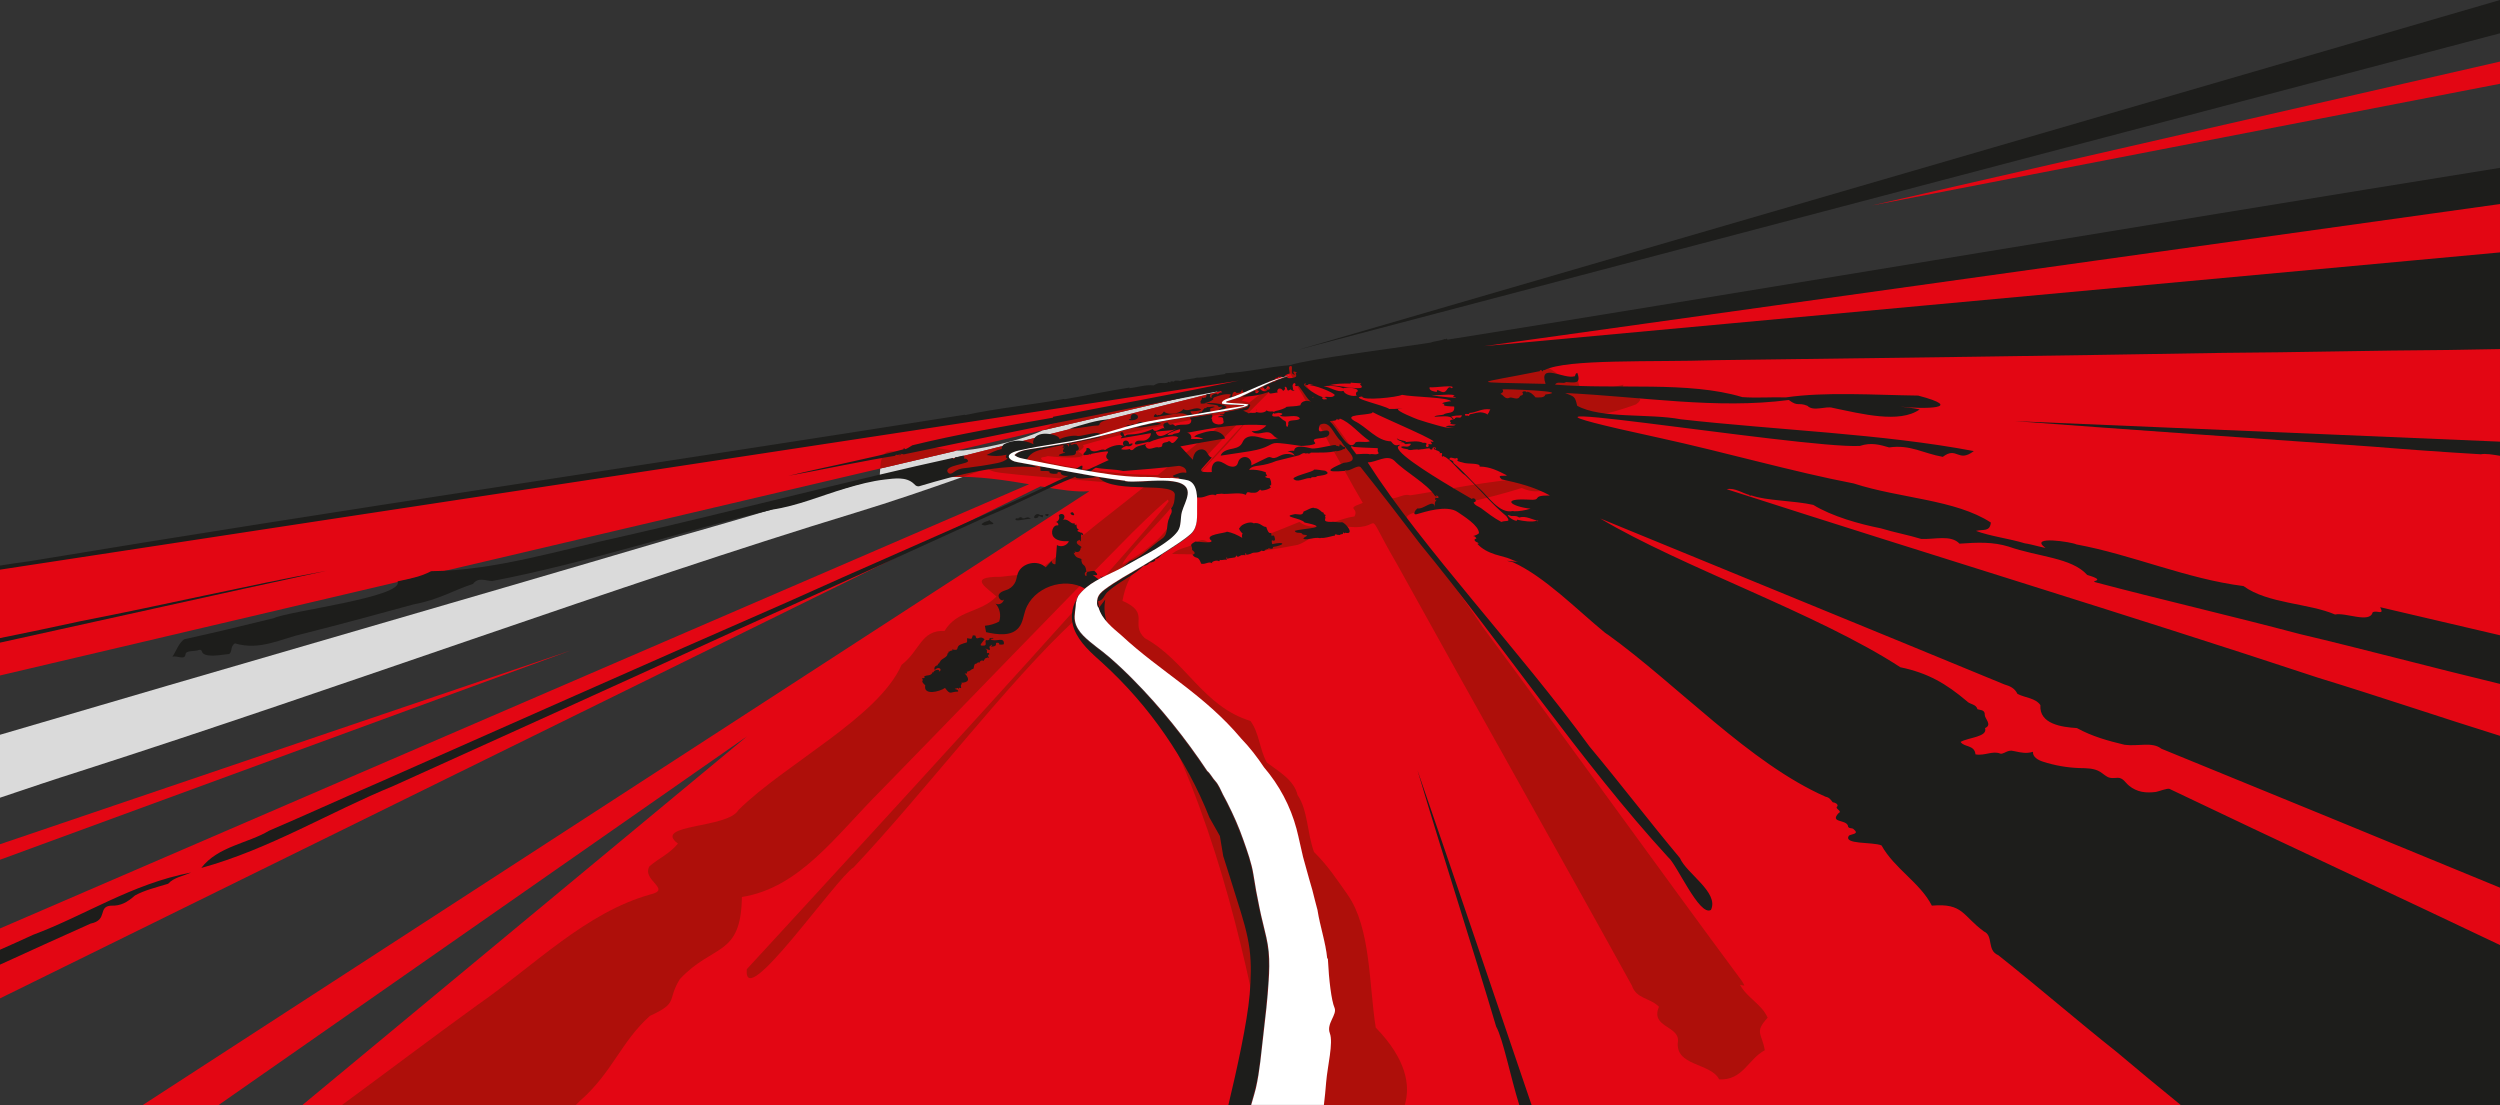 <?xml version="1.0" encoding="utf-8"?>
<!-- Generator: $$$/GeneralStr/196=Adobe Illustrator 27.6.0, SVG Export Plug-In . SVG Version: 6.00 Build 0)  -->
<svg version="1.1" id="Ebene_1" xmlns="http://www.w3.org/2000/svg" xmlns:xlink="http://www.w3.org/1999/xlink" x="0px" y="0px"
	 viewBox="0 0 1644.4 727.1" style="enable-background:new 0 0 1644.4 727.1;" xml:space="preserve">
<rect x="0" y="0" width="1644.4" height="727.1" fill="#333333" stroke="none"/>
<style type="text/css">
	.st0{fill:#E30613;}
	.st1{fill-rule:evenodd;clip-rule:evenodd;fill:#E30613;}
	.st2{fill:#DADADA;}
	.st3{fill:#AE0F0A;}
	.st4{fill-rule:evenodd;clip-rule:evenodd;fill:#1D1D1B;}
	.st5{fill-rule:evenodd;clip-rule:evenodd;fill:#FFFFFF;}
</style>
<path class="st0" d="M0,372.9v71.4L826.3,250l11.9-5.8l-7.4,4.8l16.2-3.8l-5.4,2.3l-234.9,59.1c0,0-17.1,8.2,19.2,7.1
	c18.1-0.6,35.5,2.2,51,4.8L0,610.7v46l684.4-336.8c12.5,2.2,23.3,3.9,31.8,3.2c0.1,0,0.2,0.1,0.2,0.1L93.5,727.1h49.9l348-242.8
	L198.6,727.1h624.1c1.5-5.2,2.7-9.5,3.1-11.1c2.6-11.5,3.5-23.3,4.9-35c1.4-11.9,2.8-23.7,3.5-35.7c0.4-6.4,0.6-12.8,0-19.1
	c-0.6-6.3-2.2-12.4-3.7-18.5c-0.8-3.5-1.6-7.1-2.4-10.6c-1.5-7.1-2.8-14.3-3.9-21.4c-1.2-7.8-3.9-15.4-6.6-22.8
	c-3-8.3-6.5-16.5-10.5-24.4c-0.5-0.9-0.9-1.8-1.4-2.7l-1.5-2.8c-1.5-3-2.8-6.5-5.1-9c-1.8-2-3.2-4.9-5.3-6.6
	c-14.3-21.4-30.5-41.7-48.6-60c-5-5.1-10.2-10-15.6-14.7c-5.7-5-12.1-9-17.4-14.4c-2.6-2.6-4.8-5.9-5.4-9.6
	c-0.7-3.9,0.6-8.4,0.7-12.4h0.2v-0.9h0.2c0.1-0.5,0.2-1,0.2-1.4c0.6,0.1,0.1-1.1,0.7-1v-0.5c5.9-8.4,16.5-12.7,25.4-17
	c4.9-2.4,9.6-5.3,14.4-7.9c5-2.7,10.1-5.4,14.8-8.5c4-2.6,8.1-5.5,10.9-9.3c2.6-3.5,1.7-8.7,2.8-12.8c1-3.8,3.3-7.6,3.8-11.5
	c1.8-14.5-31.5-6.8-41.1-8.8v-0.2c-12.6-1.6-25-3.8-37.5-6.1c-11.1-2.1-22.1-4.1-33.2-6.1c-1.4-0.2-2.7-0.7-3.9-1.3
	c-0.7-0.4-1.4-1-1.7-1.8c-0.8-2.9,5.3-4.2,7.1-4.6c15-3.4,30.4-4.8,45.4-8.5c10.6-2.6,21-6.3,31.7-8.9c10.1-2.4,20.5-3.8,30.9-5.2
	c11.1-1.5,28.5-5.1,39.6-6.6c1.9-1.1-10.5-0.4-14.5-1.5c-0.6-1.6,2.1-2.8,3.7-3.3c14.1-4.6,26.3-12.3,40.8-15.2
	c-11.6,3.2-18.3,7.6-33,14.2c-3.1,1.4-9.1,2.4-8.9,3.3c0.2,0.8,11.1,0.8,14.7,1.5c0.7,3.1-42,8-60.5,11.7
	c-12.9,2.6-25.6,6.5-38.4,9.5c-13.7,3.2-27.6,5.4-41.5,7.7c-4.1,0.6-10.6,1.2-13.5,4.4c2.5,2.1,5.7,2.4,8.8,3
	c4.1,0.9,8.2,1.7,12.3,2.5c8,1.6,16,3,24,4.4c12.5,2.1,25.1,4.3,37.8,4.5c4.5,0.1,9.1-0.3,13.5,0.7h5.7v0.2c0-0.9,11.3,1,12.3,1.4
	c6.4,2.3,5.8,11.7,5.8,17.3c-0.1,6.1,0.8,13.4-4.1,17.8c-4.5,4.1-10.1,7.4-15.2,10.8c-5.6,3.7-11.4,7.3-17.2,10.7
	c-8.2,4.9-16.7,9.3-24.3,15.1c-2.1,1.5-4,3.3-4.7,5.9c-0.4,1.6-0.7,4.9,0.7,6.1c2.3,7.9,9.3,13.3,15.1,18.3
	c25.6,24,54.2,38.7,78.8,67.9c5.6,5.8,10.6,12.4,14.9,18.8c10.1,11.8,17.4,25.6,21.4,40.5c1.6,6.1,2.8,12.3,4.3,18.5
	c0.6,2.5,1.4,5,2.1,7.6c1.2,4.7,2.7,9.4,4,14.1c0.3,1.2,3.3,13.2,3.4,13.2c1.6,10.6,5.4,21.3,6.4,31.9h0.2
	c0.6,14.4,2.4,27.9,4.4,32.4l0,0c2,4.5-5.5,10.3-3.1,16.7c2.4,6.4-1.5,21.4-2.4,32.1c-0.4,5-0.9,10-1.5,15.1h773.9V118.5L0,372.9z"
	/>
<polygon class="st0" points="0,555.3 0,565.5 375.5,427.8 "/>
<polygon class="st1" points="1644.4,40.5 1231,135.2 1644.4,55.1 "/>
<path class="st2" d="M686.1,283c-11,5.3-35.6,11.8-52.6,13.3c-1.5,0.1-2.9,0.1-4.2,0.1l-50.3,11.8c-0.2,1.8-0.3,3.9-0.4,6.3
	c-40.4,11.3-89.7,26.5-134.2,38.9C295.2,397.5,149.6,439.2,0,483.3v41.4c18-6.1,36.5-12.3,52-17.2C227,451.3,408,384.4,562.5,337.3
	c24.3-7.4,47.8-15.5,70.8-23.6c-2.4,0-4.9,0-7.3,0c-36.3,1.1-19.2-7.1-19.2-7.1l193.5-48.7c0.1-0.9,2.8-2,6.8-3.3L686.1,283z"/>
<path class="st3" d="M710.5,301.1c0,0.5,0.8,0.1,1.2,0.2C711.8,300.8,710.9,301.2,710.5,301.1z"/>
<path class="st3" d="M964,261.2c9.9-1.2,23.1-1.4,29.8,7.2c8.6,6.8,18.5-0.3,29,1c18.2,8.2,37,2.5,53.3-3.4c10.4-7.8-12.6-2-8.2-13
	c-8.2,1.9-16.1,3.8-24.7,4.6c-4.1-0.5-5-5.2-5.5-8.9c-13.5,4.1-15.9-12.3-31.9-7.9c-16.7,0.7-33.7,7.2-50.4,11
	C957.5,253.9,961.8,257.6,964,261.2L964,261.2z"/>
<path class="st3" d="M838.9,244.2c0.1-0.4-0.5-0.2-0.7-0.2C838.1,244.3,838.7,244.1,838.9,244.2z"/>
<path class="st3" d="M839.7,243.9c0.1-0.3-0.3-0.2-0.5-0.2C839.4,244,839.2,243.8,839.7,243.9z"/>
<path class="st3" d="M823.3,273.2c0.5-0.4,2.2-1.6,1.4-1.9C824.3,272,823.6,272.3,823.3,273.2z"/>
<path class="st3" d="M1162.7,669.4c-4.1-9.1-13.2-12.7-18.2-21.6c3.5,0.5,3.5,1.4,1.2-2.6c-54.2-73.1-114.2-156.9-170.6-233
	c-67.1-100.7-74.8-60,25.9-91.2c12.7,5.9,19.3-2.1,30.7-1.4c-4.6-14-86.3,4-104.2,6.2c-5.5-1.7-11.2,5-15.4,0.2
	c-10.7-15.3-22.1-30-32.9-45.4c-9.5-12.9-19.5-26.2-28.7-39.4c-0.1-0.2-0.2-0.3-0.3-0.5c-1.5-0.2-3.3,0.6-5.2,1.3
	c-1.6,0.6-3.2,1.2-4.9,1.3c2.2,1.4,7.2-2.6,7.4,0.5c3,4.5,5.7,10.6,9.1,15.8c5.8,11.1,12.2,21.5,18,32.6
	c7.7,12.9,13.8,25.3,21.8,38.6c-12.1,4.3-2.2,2.9-5.5,8.9c-12.1,1.5-26,11.6-36.2,3.6c-15.8,6.3-32.9,14.4-53.3,15.1
	c-6.3,1.6-8.2-6.4-14.2-1.7c-5.3,3.9-11,3.1-16.3,7.7c30.7,0.7,52.4,0.2,82.6-6c9-2.8,17.3-14,28.1-12.7
	c33.3,6.1,11.7-18.5,37.2,25.2c51.4,93,104.5,186.6,154.6,277.4c2.9,8.8,12,8,17.8,13.9c-5.8,13.6,13.2,12.4,12.5,22.6
	c-2.4,16.7,21.6,14.1,27.1,25.2c15.6,0.7,18.9-13.2,30-19.2C1159,679.7,1153.7,679.2,1162.7,669.4L1162.7,669.4z"/>
<path class="st3" d="M848.5,247.2l-0.1,0C848.4,247.2,848.5,247.2,848.5,247.2c-11.6,3.2-18.4,7.6-33,14.3c-3.1,1.4-9.1,2.4-8.9,3.3
	c0.2,0.8,11.1,0.8,14.7,1.5c0.7,3.1-42,8-60.5,11.7c-12.9,2.6-25.6,6.5-38.4,9.5c-13.7,3.2-27.6,5.4-41.5,7.7
	c-4.1,0.6-10.6,1.2-13.5,4.4c2.5,2.1,5.7,2.4,8.8,3c4.1,0.9,8.2,1.7,12.3,2.5c8,1.6,16,3,24,4.4c12.5,2.1,25.1,4.3,37.8,4.5
	c4.5,0.1,9.1-0.3,13.5,0.7h5.7v0.2c0-0.7,7.2,0.4,10.6,1c4.9-8.6,47.6-50.8,62.4-65.8C846,248.3,848.5,247.2,848.5,247.2z
	 M761.5,312.5L761.5,312.5c-8.3-0.3-18.1-0.5-23.6-1.1c-0.8-0.1-1.8-0.2-2.9-0.3c-6.5-0.7-16.6-1.9-26.1-3.3
	c-1.8-0.3-3.5-0.5-5.2-0.8c-11.3-1.8-20.3-3.9-18.7-5.9c0.4-0.5,2.1-0.3,4.2-1.1c10.8,1.3,29.4,2,20.7-2.6c-3,0.4,4.9-2.6,2.4-4.6
	c20.7-6.2,47.4-12,67.6-15.9c4-0.8,7.7-1.5,11.1-2.1c10.7-2,18.8-3.5,24.1-4.8C796.3,284.9,780.5,297.3,761.5,312.5z M821.6,264.9
	c-1.3-0.6-3.2-1-4.6-1.3c-1.7-0.4,11.2-6.8,21-11.5C832.6,256.3,827.1,260.6,821.6,264.9z"/>
<path class="st3" d="M904.9,675.9c-4.5-28.6-3.2-65.6-18.5-87.4l0,0c-6.8-9.6-12.7-18.8-22.1-28.1c-4.5-12.3-4.1-27.8-10.8-37.4
	c-2.3-9.9-12.3-15.5-20.2-21.4c-4.9-8.7-4.8-19.1-10.8-27.4c-31.2-9.5-42.6-39.8-69.6-54.5c-10-9.6,4.3-16.3-14.6-24.5
	c1.8-9.7,4.8-15.8,8.5-20.2c-6.9,4-13.9,7.9-20.2,12.7c-2.1,1.5-4,3.3-4.7,5.9c-0.4,1.6-0.7,4.9,0.7,6.1c2.3,7.9,9.3,13.3,15.1,18.3
	c25.6,24,54.2,38.7,78.8,67.9c5.6,5.8,10.6,12.4,14.9,18.8c10.1,11.8,17.4,25.6,21.4,40.5c1.6,6.1,2.8,12.3,4.3,18.5
	c0.6,2.5,1.4,5,2.1,7.6c1.2,4.7,2.7,9.4,4,14.1c0.3,1.2,3.3,13.2,3.4,13.2c1.6,10.6,5.4,21.3,6.4,31.9h0.2
	c0.6,14.4,2.4,27.9,4.4,32.4l0,0c2,4.5-5.5,10.3-3.1,16.7c2.4,6.4-1.5,21.4-2.4,32.1c-0.4,5-0.9,10-1.5,15.1H924
	C927.8,714.1,925.2,696.8,904.9,675.9z"/>
<path class="st3" d="M786.4,313.8c-1.8,1.2-3.1,2.1-4.2,2.7c0.9,0.4,1.6,1,2.3,1.6c8.6-12.3,20.1-22.4,29.8-34.1
	C835.2,259.6,795.1,303.6,786.4,313.8z"/>
<path class="st3" d="M707.2,400.8c-80.5,89.8-211.1,231.3-216,236.7c-2.6,29.3,58.6-59.8,70.3-67c46.5-49.3,101.8-122.3,145.4-162.6
	C706.6,405.7,706.9,403.2,707.2,400.8z"/>
<path class="st3" d="M579.5,519.9c54.8-56.1,109.5-113.2,164.9-169.2c13.4-13.2,20.9-20.1,23.8-22.1c0.1,0.4,0.3,0.7,0.5,1.1
	c-3.5,5.4-19.5,24-42.1,49.5c2.7-1.3,5.3-2.5,7.9-3.8c4.9-2.4,9.6-5.3,14.4-7.9c5-2.7,10.1-5.4,14.8-8.5c4-2.6,8.1-5.5,10.9-9.3
	c2.6-3.5,1.7-8.7,2.8-12.8c1-3.8,3.3-7.6,3.8-11.5c1.8-14.5-31.5-6.8-41.1-8.8v-0.2c-12.6-1.6-25-3.8-37.5-6.1
	c-11.1-2.1-22.1-4.1-33.2-6.1c-1.4-0.2-2.7-0.7-3.9-1.3c-0.7-0.4-1.4-1-1.7-1.8c-0.8-2.9,5.3-4.2,7.1-4.6c15-3.4,30.4-4.8,45.4-8.5
	c10.6-2.6,21-6.3,31.7-8.9c10.1-2.4,20.5-3.8,30.9-5.2c11.1-1.5,28.5-5.1,39.6-6.6c1.9-1.1-10.5-0.4-14.5-1.5
	c-0.6-1.6,2.1-2.8,3.7-3.3c11.4-3.7,21.6-9.4,32.7-13.1l-8.3,2.2l-28.1,7.6l-0.7,0.2c-2.2-0.4-3.2-0.9-3.1-1.4l-193.5,48.7
	c0,0-17.1,8.2,19.2,7.1c2.5-0.1,4.9-0.1,7.3,0c5.6-2,11.1-3.9,16.7-5.9c0.5,1.3,2.8,2.4,8.3,3.1c6.4,0.8,17.3,1.9,29.7,2.9
	c2.4,0.2,4.9,0.4,7.5,0.6c10.3,0.9,21,1.8,30.5,2.6c10.7,0.9,19.8,1.8,24.9,2.5c0.8,0.1,1.5,0.2,2.2,0.3
	c-11,8.7-21.8,17.3-32.3,25.5c-15,12.5-31.8,25.3-45.4,36.2c3.9-5.8-13.7-2.3-17.5-2.2c-22.3-0.1-7.8,7.7-2.4,13
	c-10.6,10.9-25.7,8.6-34.1,22.6c-15.6-0.7-16,12.9-28.3,22.3c-15.1,34.5-76.6,65.1-107.3,95.5c-7,12.3-56.9,9.1-39.8,22.1
	c-5.7,6.9-12.6,9.6-18.7,14.9c-5.4,9.2,15,15.1,0.7,18.5c-42.7,11.9-76.6,46.9-113.8,72.7c-29.9,21.6-61.2,45.3-89.8,66.3h154
	c1.1-1.1,2.3-2.3,3.4-3.4c21.1-18.5,26.7-38.6,45.8-55.7c19.3-8.9,10.8-9.7,19.7-24.2c22-23.5,40.2-14.4,40.8-54
	C526.1,583.9,549.4,550,579.5,519.9z M773.1,335.9c0,0,0,0.1,0,0.2c0,0.1,0,0.2-0.1,0.4c-0.1,0.2-0.1,0.4-0.1,0.5
	c-4,15.7-22.2,27.2-34.7,34.4c2.1-6.4,23.2-26.4,33.5-39.1C772.7,333.1,773.4,334.1,773.1,335.9z"/>
<path class="st3" d="M844.1,248.2c1.5-1.5,2.5-2.6,3-3.1c-1.6,1.2-3.1,2.4-4.7,3.6C843,248.6,843.5,248.4,844.1,248.2z"/>
<path class="st3" d="M830.5,607.5c-0.8-3.5-1.6-7.1-2.4-10.6c-1.5-7.1-2.8-14.3-3.9-21.4c-1.2-7.8-3.9-15.4-6.6-22.8
	c-3-8.3-6.5-16.5-10.5-24.4c-0.5-0.9-0.9-1.8-1.4-2.7l-1.5-2.8c-1.5-3-2.8-6.5-5.1-9c-1.8-2-3.2-4.9-5.3-6.6
	c-11.2-16.8-23.5-32.8-37.1-47.8c39.4,70,61.7,164.2,73.2,227.1c0.2-1.9,0.4-3.7,0.6-5.6c1.4-11.9,2.8-23.7,3.5-35.7
	c0.4-6.4,0.6-12.8,0-19.1C833.6,619.7,832,613.7,830.5,607.5z"/>
<path class="st3" d="M838.2,244.2c-50.9,15.5-97,19.8-146.6,35c-0.7,1.1-2.6,2.4-5.5,3.8L807,254.6
	C815.5,251.8,830,248.1,838.2,244.2z"/>
<path class="st3" d="M596,298.4c-13.4-3.2-16.1-2-17.1,9.8l50.3-11.8C616,296,610.3,290,596,298.4L596,298.4z"/>
<path class="st3" d="M826,270.3c0.2,0,1.2-0.9,0.5-1C826.2,269.8,826.1,269.7,826,270.3z"/>
<path class="st4" d="M999.4,727.1h8.1c-25.6-75.2-51-150.5-75.2-220.6c16.1,54.1,37,118.8,51.8,168.7
	C988.7,683.5,993.5,708.3,999.4,727.1z"/>
<path class="st4" d="M882.6,343.5c-2.4,0.4-4.9-0.6-7-0.2c-6.8,0-2.7-2.3-4.1-3.6c0.8-0.7,0.4-1.4-0.7-1.4c0-1.1-0.4-1.4-1.2-1.4
	c-0.8-0.9-3.2-2.9-4.8-2.6c-1.5-1.2-5.3,1.5-7.4,2.2c-0.4,3.1-3.7,1.5-5.8,1.7c-9.6,1.7,4.2,2.4,6.5,5.5c18.7,3.8-1.1,3.6-6.5,5.5
	c1.1,2.3,4.3,0.2,5.3,2.4c6.2,0.7,0,1.3,0.5,2.9c3.4,0.9,6.9-1.4,11-0.5c0.2-0.1,0.3-0.2,0.5-0.2c2.5,0.3,5.4-0.8,8.4-1.4
	c1,1.1,0.6-2.8,1.2-0.5c0.4-0.3,0.1-0.4,0.2-0.5c0.8,0.6,1.6,0.3,2.6,0.5c0.8-1,2.3,0.1,2.2-1.7c0.7,0,0.8,1.3,1.2,0.2
	C891.8,352.1,884.7,343.4,882.6,343.5z"/>
<path class="st4" d="M851.6,315.6c2.7,1.8,7.9-1.9,10.6-1c0.6-1.5,3,0,4.1-1.4c1.8-0.3,10.5-1,5.3-3.6c-2.6-0.2-5.1-0.9-7.4-0.7
	C865,310.3,846.8,313.7,851.6,315.6z"/>
<path class="st4" d="M699.2,298.1c-7.6,2.5,2.7,1.8,6,1.4c2.3-0.2,2.6-1.2,2.6-2.9c3.4-0.6,1.2-3.4,0.2-4.6
	c-0.2,0.1-0.3,0.2-0.5,0.2c-0.4-1-2.9,1.3-3.4,0c0.8-0.4,1.3,0.3,1.2-0.5c-2.8,0.4-2.1,0.2-2.2,1.9c-1.7-0.1,0.9-0.6-1.7-1.2
	c1.6-0.7-3.3-0.2-1.7,1.7c0.2-0.1,0.3-0.2,0.5-0.2c0.2,0.9-1-0.1-1.4,0.5c2.8,1.6-0.6,0.2,0.7,3.1c0.3-0.1,0.8,0.2,0.7-0.2
	C701.2,297.6,699.8,298.1,699.2,298.1z"/>
<path class="st4" d="M0,422.7c72.1-15.8,144-32,214.9-47.3c-52.5,9.7-105.4,22.2-161.5,33.1c-18.3,4-36,7.7-53.4,11.2V422.7z"/>
<path class="st4" d="M21.7,614.9c-7.3,3.4-14.5,6.6-21.7,9.8v9.8c19.6-8.9,38.9-17.8,59.6-27c11.6-2.3,4.5-11.2,13.4-11.8
	c6.5,0.3,10.8-2.3,15.8-6.7c6.1-3.4,13.9-5.3,21.8-7.7c3.9-4.3,10.2-5.1,15.1-7.4C86.4,581.5,56.3,602,21.7,614.9z"/>
<path class="st4" d="M722.5,279.9c0.5,0,0.3-0.6,0.7-0.5c-0.2-2.3,4.6-3,6.2-3.4c-5.6-0.5-20,4.1-26.1,6
	C709.7,282,717.1,279.9,722.5,279.9C722.5,279.2,721.9,280,722.5,279.9z"/>
<path class="st4" d="M651.5,420.5c0.8-0.9,3.6,0.2,1-1c-0.1,0.5-1.4,0-1.7,0.5c0.5,0.9-1.2,1.4-2.2,1c-1.1,1.1,0.7,3-1,3.6
	c-4.6,0.5-2-1.2,0-4.1c-3.4-3.2-5.2,1.8-6-2.4c-0.6-0.1-0.9-0.2-1.7-0.2c-1.1,3.2-0.5,2.2-3.8,1.9c0.2,4,0,2.3-3.4,3.8
	c-5.3,1.8-0.4,4.7-6.5,3.6c0.1,0.6,0.1,0.6,0.2,1c-1.1-0.9-1.2,0.5-2.6,0.5c0.7,1.6-2.2,1.3-0.5,1.7c-0.8,2.6-5.3,3.1-5,5.5
	c-1.1-0.6-0.6,0.1-0.5,0.7c-1.2-0.8-0.5,1.3-1.7,1.2c-0.9,0.1-2.1,1.7-1.2,2.9c1.5-1.8,4-1.8,3.8,0.5c-0.2-0.1-0.3-0.2-0.5-0.2
	c0.1,0.5-0.3,0.7-0.7,0.7c1.3-2-3.9-1-3.4,0.7c-0.3-0.2-0.3-0.2-0.5-0.5c-1.1,3.1-3.9,1.8-5.8,3.1c1.2,1-0.6,1.3-1.4,1
	c1.8,2.6-1.7,1.1,2.2,4.8c-1.4,6.9,9.4,4.2,13,1.7c3.8,5,3,2.5,8.6,2.4c0.7-2.1-5.2-1.3,0-2.4c0.4,1.3,0.5,0.4,0.7-0.2
	c2.6,1,0.4-0.6,1.4-2.2c0.8,0.1,0.2-0.6,0-1c4.9-0.1,5.9-2.4,2.2-6.2c1,0.3,2.2,0.4,1.4-1c1.2-0.3,2.5-0.8,3.6-1.9
	c1.3,0.8,0.8-2.3,1.9-3.4c1.1,0.5,1.5-1.6,2.9-0.7c0.1-0.9,1.1-1.7,2.2-1.4c0.9,1.1,0.7-1.9,2.6-1.7c0.1-1.7,1,1.3,1.2-0.5
	c-0.4-0.9-0.8-1.6,0.5-1.9c-0.1-0.6-0.2-0.5-0.5-1c-2.5,1.1,0.2-2.2-2.2-2.6c0.9-0.7,4.2,2.9,2.6-1.4c0.9-0.2,0.9-1.4,1.9-1.2
	c-0.3,0.5-0.5,0.5-0.7,1.2c6.1-0.3,0.7-3.6,5.5-2.4c-1.6,1.2,2.2,1.2,2.9,0.7C660.8,418.3,654.8,422.7,651.5,420.5z"/>
<path class="st4" d="M646.7,345.4c1.7,0.8,4.1-0.9,5-0.5c4.3-0.2-0.8-1.9-1-2.9c-0.8,0-0.4,0-0.2,0.5c-0.9,0.1-2.7,0.7-3.8,1.4
	c0,0,0,0,0,0c0,0,0,0,0,0C645.6,344.6,645.2,345.2,646.7,345.4L646.7,345.4z"/>
<path class="st4" d="M680.9,295.1c-4.1,0.6-10.6,1.2-13.5,4.4c2.2,1.9,5.1,2.3,7.9,2.9c0-0.1,0.1-0.2,0.1-0.2
	c2.9-5.3,7.6-6,12.9-7.3c0.6-0.1,34.2-6.8,34.8-7.1c0.2-0.1,0.5-0.3,0.7-0.6c-0.5,0.1-0.9,0.2-1.4,0.3
	C708.7,290.7,694.8,292.9,680.9,295.1z"/>
<path class="st4" d="M669.4,304.1c-1.4-0.2-2.7-0.7-3.9-1.3c-0.7-0.4-1.4-1-1.7-1.8c-0.8-2.9,5.3-4.2,7.1-4.6
	c15-3.4,30.4-4.8,45.4-8.5c2.6-0.6,5.2-1.3,7.7-2.1c-0.2-0.5-1-0.9-2.7-1c-2.5-0.1-11.1,2.3-12.3,2c-3.1-0.8-9.8,0.8-12,2.1
	c-0.4-2.8-7.4-3.8-10.3-3.6c-1.9,0.1-3.8,0.6-5.3,1.8c-1.4,1.2-2.3,3.3-1.6,5.1c-5.9-3.1-13.3-3.1-19.2-0.1
	c-0.9,0.4-2.1,2.4-1.6,3.2c-4.1,0.9-6.4,2.2-10.1,4c5,0.9,8.2,0.9,13.2-0.2c-0.2,1-1.4,1.9,0.7,2.4c-1.6,1.7-4.4,2.6-6.9,3.1
	c-6.5,1.3-13,2.3-19.6,3.1c-2.9,0.3-5,0.5-7.4,1.8c-1.4,0.7-3.8,3.5-5.4,1.2c-3.4-4.9,15.4-5.4,13.1-7.9c-1.3-2.5-3.2,0.4-2.2-2.6
	c-1.1,0-0.8-0.4,0-0.7c-1.5,0.3-3,0.6-4.5,1c0,0.1,0,0.1,0,0.2c-0.3,0-0.6,0-0.7-0.1c-0.3,0.1-0.6,0.1-0.9,0.2
	c-0.4,0.4-0.8,0.4-0.4,1.1l-1-0.2c-0.2-0.3-0.2-0.4-0.2-0.5c-62.5,13.6-148.9,36.1-215.4,51.2c-43.2,9.4-85.8,22.9-127.7,23.3
	c-6.6,3.5-13.5,4.9-22.1,6.7c4.8,10.3-72.2,19.6-81.4,24.2c-19.9,4.9-39.9,9.7-59,13.9c-3.6,2.6-5.3,7.9-7.7,11.5
	c3-1.1,7.9,2.5,8.6-1.4c0-3.1,6.2-1.9,8.9-3.1c2-0.5,1.6,1.2,2.6,2.2l0,0c3.4,3,12.7,0.8,17,0.5c2.5-0.8,0.8-5.4,4.1-7
	c16.5,4.9,29.9-3,45.4-6.5c24.9-6.3,47.8-12.5,72.2-19.2c16.7-3.1,25.8-9.2,38.9-13.4c3.5-4.7,8.3-2.1,12.5-1.9
	c62.7-12,125.5-32.9,184.3-47c16.5-2.4,32.5-9.3,48.4-14c8.4-2.5,17-4.8,25.8-5.8c6.2-0.7,14-2,19,2.8c0.7,0.7,1.3,1.4,2.3,1.6
	c0.8,0.2,1.5,0,2.3-0.3c25-7.4,50.9-14.4,76.9-12.1c-1.4-0.6-2.9-1.1-4.3-1.7C675.5,305.2,672.4,304.6,669.4,304.1z"/>
<path class="st4" d="M748.2,273.2c-2.7-2.4-5.1-0.2-4.3,2.2C738.4,276.8,750.7,277.5,748.2,273.2z"/>
<path class="st4" d="M687.5,338.4c-0.3,0.9,2.7,1.9,1.9,0.2C691.6,338,687.7,338,687.5,338.4z"/>
<path class="st4" d="M760.9,279.6c4.6-1,2.5-1.3-0.9-1.5c-4.5,0.9-9,2-13.4,3.1C751.8,281.6,757.3,279.8,760.9,279.6z"/>
<path class="st4" d="M748,279c1.7-0.4,3.3-0.8,5-1.1c-0.9,0-1.6-0.1-1.9-0.2c-3.4-0.5-2.3,1.2-5,1.7c-0.3-0.5-2.1-0.4-2.6,0.5
	c-0.6-0.5-1.9-0.2-2.9-0.2c0.6,0.3,1.2,0.6,1.9,0.8C744.2,279.9,746.1,279.4,748,279z"/>
<path class="st4" d="M1644.4,290.5c-106.3-4.5-212.7-9-319.1-13.5c78,5.8,156,11.3,235.7,16.8c23.1,1.9,46.9,3.6,70.8,5
	c3.2-0.6,7.7,0.2,12.6,1V290.5z"/>
<path class="st4" d="M705.7,337c-0.3,0-0.8-0.2-0.7,0.2c-0.2-0.1-0.3-0.2-0.5-0.2C702.7,338.6,708.7,340.4,705.7,337z"/>
<path class="st4" d="M778.4,269.1c-1.6,2.3-8.3,4.5-12.5,1.9c-0.2-1.8-1.2,2.9-4.3,1.9c0,1.3-1.1-0.7-1.7-0.5
	c-3.1,3,1.9,1.7,4.1,1.2c6.9-0.7,12.9-3.5,17.5-0.2c1.2-0.2,2.5-0.4,3.7-0.6c-0.1-0.1-0.2-0.3-0.1-0.6c0,0-0.9,0-0.5,0.2
	c0.7,1.3-3.2-2.3-0.7-1.9c1.3,0,5.3-0.1,6.2-1.2C785.9,266.9,782,271.4,778.4,269.1z"/>
<path class="st4" d="M707.5,308.6c1.3,0.2,2.7,0.5,4,0.7C713.3,303.9,710.2,307.1,707.5,308.6z"/>
<path class="st4" d="M786.1,272.7c0.2,0,0.3-0.1,0.5-0.1c0-0.1,0-0.2,0-0.4C786.5,272.4,786.3,272.6,786.1,272.7z"/>
<path class="st4" d="M725.4,379.5c-0.8-1.1-0.4,1.1-1.4-0.5c0,0.2,0,0.3-0.2,0.2c0.2,0.2,0.4,0.7,0.5,1.1c0.6-0.3,1.2-0.6,1.8-0.9
	C725.8,379.4,725.6,379.4,725.4,379.5z"/>
<path class="st4" d="M707.4,313.6c-0.4,1.9,8.9,1,15.1,0.1c-6.7-1.1-13.3-2.3-19.9-3.6c-4.2-0.8-8.3-1.6-12.5-2.3
	c-0.1,0-0.1,0.1-0.2,0.1c-0.3,0-1.3-0.3-2.3-0.6c-1.1-0.2-2.3-0.4-3.4-0.6c0.1,0.9,0.3,2.9,0.1,2.8c0.9,0.9,7.2-0.6,6,1.6
	c1.4,0.5,2.9,0.7,4.4,0.5c0.4,0,0.8-0.1,1-0.4s0-0.8-0.4-0.8c0.9,0.1,1.8,0.2,2.6,0.3c-0.7-0.1-0.3,2.7,5,2.3
	c-5.5,2.2-24.4,11.8-39,18.1c-48.2,21.9-97.1,42.8-145.7,64.8c-83.8,36.6-200.3,88.4-270.2,119.3c-23.7,10.2-47.4,21.1-71,31.2
	c-13.8,8.3-33.8,10.3-44.6,24.5c45-12.4,84.5-36.8,126.5-54c74.9-33.9,149.8-67.7,224.6-102c55.8-25,111.4-50.4,167.8-76.1
	C670.8,330.7,688.1,321.3,707.4,313.6z"/>
<path class="st4" d="M811.1,261.2c0.8-0.3,1.6-0.6,2.4-0.9C812.8,259.8,811.3,260.7,811.1,261.2z"/>
<path class="st4" d="M793.3,265.2c3,1.3,5.6,0.4,8.2,1.9c-0.1,0.2-0.2,0.3-0.2,0.5c0.5,0.2,2,0,2.9-0.2c-0.4,0.6-1.8,1.7-3.3,2.7
	c1.5-0.3,2.9-0.5,4.4-0.8c-0.2-0.2,0.2-0.6,1.6-1.5C805.2,265.5,797.7,264.8,793.3,265.2z"/>
<path class="st4" d="M792.4,268.4c-0.8,0.5-3.4,4.8-2.4,2.4c-1-0.1-2.1,1.2-2.8,1.8c2.9-0.5,6-1,9.1-1.6c-0.5-3.1-0.9-1.9,2.8-3.3
	c-1.7-0.8-3.1,0.4-5.3,0C793.4,268.7,793.4,268.5,792.4,268.4z"/>
<path class="st4" d="M722.6,399.9c1,3.5,2.9,6.5,5.3,9.2c-1.5-4.8-1.8-9.9-0.9-14.8c-1.3,1.7-2.6,3.5-4,5.2c-0.3-1.3-0.6-2.7-0.8-4
	c3.4-0.6,4-3.7,6-5.9c7.4-6.9,18.4-11.5,24-17.5c-0.4,0.2-0.8,0.5-1.2,0.8c-8.2,4.9-16.7,9.3-24.3,15.1c-2.1,1.5-4,3.3-4.7,5.9
	C721.5,395.4,721.2,398.7,722.6,399.9z"/>
<path class="st4" d="M830.7,680.9c1.4-11.9,2.8-23.7,3.5-35.7c0.4-6.4,0.6-12.8,0-19.1c-0.6-6.3-2.2-12.4-3.7-18.5
	c-0.8-3.5-1.6-7.1-2.4-10.6c-1.5-7.1-2.8-14.3-3.9-21.4c-1.2-7.8-3.9-15.4-6.6-22.8c-3-8.3-6.5-16.5-10.5-24.4
	c-0.5-0.9-0.9-1.8-1.4-2.7l-1.5-2.8c-1.5-3-2.8-6.5-5.1-9c-1.8-2-3.2-4.9-5.3-6.6c-14.3-21.4-30.5-41.7-48.6-60
	c-5-5.1-10.2-10-15.6-14.7c-5.7-5-12.1-9-17.4-14.4c-2.6-2.6-4.8-5.9-5.4-9.6c-0.7-3.9,0.6-8.4,0.7-12.4h0.2v-0.9h0.2
	c0.1-0.3,0.1-0.6,0.2-0.9c-3.4,5.4-4,13.1-1.6,19.3c3.6,9.3,11.6,16,18.9,22.6c30.7,28,54.9,63,70.2,101.6c2.3,4,4.5,8,6.8,12
	c0.7,4.4,1.5,8.8,2.2,13.2c3.2,10.1,6.4,20.1,9.5,30.2c3.2,10.1,6.4,20.3,7.8,30.9c1.3,9.9,0.9,19.9,0.1,29.8
	c-1.6,18.7-8.6,50.3-14.1,73.2h14.7c1.5-5.2,2.7-9.5,3.1-11.1C828.5,704.4,829.4,692.6,830.7,680.9z"/>
<path class="st4" d="M830,254.5c-0.3,0.2-0.7,0.3-1,0.5C829.5,255.1,829.8,255.1,830,254.5z"/>
<path class="st4" d="M840.5,249.3c0.6-0.2,1.2-0.4,1.8-0.6c-0.3,0-0.5-0.1-0.8-0.3C841.1,248.8,840.8,249.1,840.5,249.3z"/>
<path class="st4" d="M1644.4,110.4c-229,36.8-539.5,88.7-692.2,113c-0.2-0.2-0.5-0.4-0.5-0.7c-0.5,0.2-0.9,0.7-1.4,0.2
	c-2.4,1.3-6.8,1.4-9.1,2.4c-29.3,4.6-79.1,10.6-92.9,14.9c-14.9,1.2-28.4,4.7-42.5,5.3c0.1,0.2,0.2,0.3,0.2,0.5
	c-4,0.4-13.8,2.5-19,2.4c-1.9,0.9-8.1,0.9-10.6,2.2c-0.9-0.2-4.5-0.7-4.1,0.5c-1.3-0.4-2.7-0.6-2.6,0.7c-0.3-0.7-2.3-0.9-1.4-0.2
	c-3.6,1.2-5-1-9.4,1.9c-5.4-0.6-10.5,1.2-16.1,1.9c0.1-0.2,0.2-0.3,0.2-0.5c-14.5,2.3-28.6,5.3-42.7,7.7c-0.2-0.1-0.3-0.2-0.5-0.2
	c-19.6,3.7-44.9,6.2-64.8,10.6c-0.2-0.1-0.3-0.2-0.5-0.2C435.4,304.4,222,335.5,19.1,369.2C12.8,370,6.4,371,0,372v2.7
	c271.3-41.6,546.4-83,814.7-124.3c-38.4,8-82.8,16.1-122.2,23.8c0.1,0.2,0.2,0.3,0.2,0.5c-29.5,5.2-63.6,11-92.6,18.2
	c-0.2,0-5.9,4.1-5,1.9c-0.5,0.2-1.2,0.1-0.7,0.7c-20.9,5.8-50.7,11.4-75.8,17.5c23.4-4.3,51.5-10.3,70.3-13.2
	c-0.2-1.5,2.7,0.2,4.1-0.7c-0.6-0.5-1.6-0.1-2.4,0c1.2-1,2.8-0.5,3.8-0.2c57-11.9,150.6-31.2,208.6-41.8c1.9,2,0.5,0.1-1.4,1.7
	c-0.5,0.2-0.5,1.2-1.2,0.2c-2.1-0.2-4.2,1.1-3.4,2.9c-1.9-1-1.2-1.9-0.5-3.1c-1,0.9-2.5-0.1-3.1,1c0.9,0.4-0.4,1.2-0.5,1.9
	c-0.4-0.3-1.6-0.2-0.7,0c-0.4,0.6-1.2-0.6-1.7,0c0.5,1.2-2,3-0.5,2.9c-2.1,1.7,5.3,0.5,2.6,0.5c2.2-0.6,3.8-1.1,5.5-2.4
	c-0.5-1.4,0.3-0.7,0.7-1.4c3.5-1.2,6.5-2.4,10.8-1.9h-0.2c0.1,0.2,0.2,0.3,0.2,0.5c-1.6,1.2-0.9,1.8,0.3,1.9
	c0.3-0.1,0.6-0.2,0.9-0.3c-1-0.7,0.3-5.6,2.6-3c3.9-0.3,2.1-0.3,3.8-2.4c-0.1,1.2,0.5,2,1.5,2.3c1.9-0.8,3.8-1.7,5.7-2.5
	c0.1-0.3,0.3-0.3,0.6-0.3c3.6-1.6,7.2-3.1,10.9-4.5c-0.5-0.1-1.1-0.2-1.8-0.3c3.3-0.3,5.1-1.2,4.6-1.7c1.1,0.4-0.2-1.7,1.2-0.2
	c0.1-0.6,0.7-0.1,0.7-1c2.6-0.4,3.2,0.2,3,0.6c1.1-0.3,2.3-0.6,3.5-0.9c0.1-0.1,0.2-0.1,0.3-0.2c-4.3,0.9-1.4-1.4,1-1.7
	c-0.2-1.6-1.6-5.8,1.2-4.8c0.6,1.6-0.7,4.9,1.2,5.3c2.9,1.8-3.3-3.6,2.4-1.2c-1.7,0.4-0.2,1.3-0.7,2.4c0.7,1.1-7.6,2.3-5.4,0.3
	c-2.7,0.8-5.2,1.7-7.6,2.6c-0.8,0.8-1.1,1-2.1,0.9c-2.2,0.9-4.4,2-6.7,3.1c0.6,0,0.9,0.2-0.3,1c1.1-0.1,1.2-0.3,1.4,1
	c0.3,0.1,2.1-1.4,1.4-1.9c0.3-0.2,0.8-0.1,0.7-0.5c3.1,1.4,0.9,2.9-1.2,2.4c0.3,0.5,0.2,0.4,1,0.5c-1.7,1.3-4.2,0.3-5.2-1.5
	c-0.5,0.2-0.9,0.5-1.4,0.7c0.1,0.7-0.1,1.5,1.3,0.8c-0.8,1.2-1,2.1-2.6,1.7c0-0.5-0.1-1.2-0.3-1.7c-2.6,1.2-5.4,2.6-8.6,4.1
	c6.2,0,12.3-1.1,18.1-3.2c-0.4,0.2-0.3,0.8,0.1,1c0.4,0.2,0.8,0.2,1.2,0.1c1.4-0.2,2.8-0.5,4.2-0.7c-0.8-0.7-0.2-2.2,0.8-2.5
	c1-0.3,2.1,0.4,2.6,1.4c1,0,1.7-1.4,1.1-2.3c0-0.7,1.2-0.2,1.4,0.5c0.2,0.7,0.3,1.7,1,1.7l1.6-0.8c0.4,0.9,1.8,1.2,2.5,0.5
	c-0.4-0.1-0.7-0.2-1.1-0.3c0.2-0.8-0.1-1.6-0.2-2.4c0-0.8,0.4-1.8,1.2-1.9s1.1,1.5,0.3,1.4c0.4,0.7,1.6,0.8,2.1,0.2
	c2.4,2,6.3,9.8,8.7,10.6c-2.8-1-6.6-0.7-7.2,2.4c-3.4,0.8-6.1,0.6-9.1,1c-0.8,1-4.3,2.2-7.4,2.8c0.1,0.2-1,0.5-1.5,0.4
	c0-0.1,0-0.1,0-0.2c-2.1,0.2-3.8,0-4.1-0.8c-0.6,1.4-4.2,2.2-6.7,1.2c-0.9,1-2.7,0.4-5,0.5c0.1,0.1,0.3,0.3,0.2,0.5
	c-1.3-0.6-2.7-1.4-4-1.9c0.9-0.2,1.7-0.4,2.2-0.5c1.8-0.6,2.1-2.3,2.1-2.3l0.4-0.9c0,0-0.4-0.5-1.3-0.5c-0.9,0-3,0-3,0l0.6,0.5
	c1,0.1,1.8,0.2,2.5,0.3c0.3,1.2-6.3,2.7-15.5,4.4c-0.1,0.1-0.2,0.3-0.3,0.4c0.3,1-2.1,1.2-3.1,1c0.5,1,1.6,0.4,2.6,0.7
	c-0.3,0.6-3.8,0.2-3.6,1.2c3.3-0.2,3.2,0.3,3.4,2.4c1.7,3.5-8,3.2-7.4-1c-1.2-0.8,0.8-1.6,0-2.6c-0.2-0.3,0-0.5,0.4-0.7
	c-0.1,0-0.1,0-0.2,0c-0.4,0.2-0.7,0.2-0.9,0.1c-4.6,0.7-9.4,1.5-14.1,2.2c0.4,0.4,0.8,0.8,1.1,1.3c0.2,5.1-6.4,2-10.6,4.1
	c-2.4-2.8-2.8,1-5-2.4c-3.6,0.5-3.1,2.3-1.9,4.3c-1.3-2.2-6.3,3.9-7.8,0c-4.9,2.4-10.3,3.6-15.7,3.7c-1,0-2.4,0.3-2.5,1.3
	c-1.1-0.6-0.9-2.9-2.2-2.9c-0.7,0-1.1,0.9-0.9,1.5c0.2,0.6,0.8,1.1,1.3,1.5c-0.5,0.2-1.1,0.6-1,1.1c6.6-1.1,13.1-2.3,19.7-3.4
	c0.1,2.5-2.3,4.7-4.8,4.9c-1,0.1-2-0.1-3.1,0c-1,0.1-2.1,0.5-2.5,1.5c-0.1,0.2-0.2,0.4-0.1,0.6c0.2,0.5,0.9,0.5,1.5,0.4
	c2.6-0.6,5.2-1.2,7.9-1.8c-2.3,2.7-6.9,1.9-9.6,4.3c-0.5,0.4-0.9,1-1.5,1.2c-0.6,0.2-1.5,0-1.6-0.7c-1.8,0.5-3.8,0.6-5.7,0.2
	c0.2-0.9,3-2.4,3.9-2.1c3.3,1,5.4-3.3,1.4-1.2c-0.5-4.4-6.2-2.2-3.4,1.2c-3.4-2-10,0.6-12.5,2.6c-2.9-1.5-5.9,2.6-9.8,0
	c0.4-1.1-1.1-0.8-1.2-1.4c-2.1,0.1-0.9,0.5-1.4,1.7c-0.7,1.1-2.4,2.1-1.7,3.1c1.5-0.3,2.9,0.1,3.8-0.7c0.2,0.4,1.3,0.2,1.2-0.2
	c20.3-3.9,5.2,0.1,11.5,4.1c-5.8,2.5-10.8,5.3-17,7.5c0,0,0,0,0,0c1.4,0.2,2.9,0.5,4.3,0.7c1.1-1.1,2.7-2.4,4.2-3.2
	c5.2,1.1,12.6,0.9,18,2.2c10.4-0.8,25.7-2,36.7-3.4c2.6,0.4,5.2,1.7,4.8,4.6c-3.3-0.8-6.3,0.8-8.9,1.9c0.7,1.3,2.4,1.3,3.4,1
	c1.7,0.7,0.3,1.2-1,1.7c3.2,0.4,7.1,1.1,7.6,1.3c4,1.5,5.3,5.8,5.7,10.2c5.2,0.9,7.1-2.2,11.7-1.7c0.3,0.8,0.9,0.2,1.2-0.2
	c0.6-0.5,2-0.2,3.4-0.5c3.7,0.7,11.4-1.1,15.4,0.5c0,0.6,0.8,0,0.9,0c-0.3,0,0.5-1.2,0.6-1.3c0.7-0.5,2.1,0.2,2.8,0.2
	c3.2,0,3.4,0.2,5.9-2.2c0,0.6,0.8,0.8,1.4,0.7c2-0.2,3.9-0.8,5.5-1.9c-0.3-0.4-0.6-0.8-0.8-1.3c0.3-0.2,0.7-0.2,1-0.2
	c0.2-1.6-0.1-3.3-1-4.7c-1.1,0-2.2-0.3-3.1-0.9c0.6-0.2,1.1-0.5,1.5-1c-0.7-0.4-1-1.2-0.9-2c-3.5-1.3-7.3-1.9-11-1.6
	c1.3-2.2,4.3-2.5,6.8-2.8c3.8-0.5,7.5-1.5,11-3c5-1.2,9.9-2.5,14.9-3.7c0.8-0.2,1.9-1.2,2.9-1.4c1.4-0.4,1.4,0.8,2.7-0.2
	c-0.4,0.7,2.4,0.5,2.2-0.2c5.3-0.1,12.7,0.3,17-1.2c-1.6,0.9,4.3-0.3,4.3-1.2c0.9,0.6,1.6-0.4,1.2-1.4c-1.1,0.7-2-1.4-3.4-1.7
	c-0.3,0.6,0.1,2.3-1.2,1c-0.4,0.5-1-0.2-1.4-0.2c1.1-1.5-12.7,2.7-16.1,1.9c-2.8-0.6-10.9-2.9-11.3,1.6c-1.4-0.2-3.1,0-4.4,0.8
	c1.9-0.4,3.9,0.7,4.8,2.4c-2.8-1.4-6.2-1.5-9.1-0.2c-1.8,0.8-3.6,2.1-5.5,1.7c-0.7-0.2-1.2-0.5-1.9-0.6c-0.7,0-1.4,0.3-2,0.6
	c-3.4,1.6-6.7,3.3-10.1,4.9c0.6-2.2-0.8-4.7-2.9-5.3c-2.1-0.7-4.7,0.5-5.5,2.6c-0.3,0.7-0.4,1.5-0.8,2.1c-1.3,2.2-4.7,1.6-6.9,0.3
	c-2.2-1.3-4.7-3-7.1-2.1c-2.4,1-3.1,4.2-2.7,6.8c-1.8,0.1-3.5,0.1-5.3-0.1c-0.6-0.1-1.4-0.2-1.6-0.8c-0.3-0.6,0.2-1.3,0.7-1.8
	c2.1-2.3,4.1-4.6,6.2-6.9c-2-0.2-2.6-2.9-4-4.3c-1.6-1.5-4.2-1.3-5.9,0.1c-1.7,1.3-2.4,3.6-2.6,5.7c-2.7-2.9-5.5-5.9-8.2-8.8
	c9.8-1.8,19.6-3.6,29.4-5.2c-1-3-4.3-4.7-7.4-4.9c-3.1-0.2-6.2,0.8-9.2,1.8c-1.4,0.4-2.8,0.9-3.7,2c2.1,0,4.2,0.5,6.1,1.5
	c-2.7,0-5.5-0.1-8.2-0.1c0.8-1.8-0.9-4.2-2.8-4c17.3-3.3,34.9-6.5,52.4-4.9c-2.4,2.7-6.1,4.2-9.7,3.7c1.3,1.8,3.9,1.8,6.1,1.4
	c2.2-0.4,4.5-1.1,6.4,0c1,0.6,1.8,1.6,2.7,2.4c0.6,0.5,1.5,0.9,2.3,0.9c-2.6,0.7-5.3,1-7.9,0.5c-2.6-0.4-5-1.4-7.6-1.7
	c-2.6-0.3-5.5,0.2-7.1,2.3c-0.7,0.9-1,2-1.7,2.9c-1.6,2.2-4.6,2.7-7.2,3.2c-2.6,0.6-5.6,1.7-6.4,4.3c5.1-0.8,10.1-1.5,15.2-2.3
	c5.5-0.8,11.2-1.7,16.1-4.2c1.3-0.7,2.6-1.4,4-1.7c1.2-0.2,2.4-0.1,3.7,0c4.7,0.4,9.3,1.2,13.9,1.8c0.6,0.1,10.6-0.5,9.2-2.1
	c-4.3-4.7,9.5-1,9.4-6.5c-1.1-4.7-9.4,3.5-6.2-5.3c6.9-3.6,9,7,13.9,10.8c3.9,6.9,14.2,13.2,1.7,14.2c-10.9,4.6-12.7,6.5,1,5.3
	c-0.1-0.2-0.2-0.3-0.2-0.5c3.4,1.5,8.9-4.6,10.8-1.4c13.5,17,25.9,33.1,38.9,50.2c53.1,64.6,105.9,143.7,163,205.9
	c5.5,4.3,20.5,39.2,28.1,34.6c5.5-11.5-16.2-24-20.4-34.1c-20.4-24.4-39.4-49.3-59.5-73.4C1000,428.4,935.3,360,899.9,304.6
	c-0.1-0.2-0.2-0.3-0.2-0.5c5.2,0.2,12.5-5.5,17.3-1.2c7.9,8.1,21.3,14.8,26.9,23.3c1.2,0.5,1.4,1.3,0.7-0.5c2.5,1,2.1,2.4-0.5,1.7
	c0.1,1.1-0.8,1.9,1,1.2c-1.6,1.6-1.5,3-1.2,5.3c-0.8-6.5-7.3,1.4-11.5,0.5c-2.1,1.5-3.5,5,0.2,3.6c4.1-1.1,19-6.2,26.2-1.2
	c4.1,2.8,13.8,8.8,14,13.7c0,0.9-3.2,2-3.9,2.1c1.1-0.1,2.2,0.9,2.2,2c-0.3-0.5-1.3,0-1.2,0.6c0.1,0.6,0.7,1,1.2,1.3
	c0.6,0.2,1.2,0.5,1.6,1l-1,0.2c3.3,3.6,7.3,5.5,11.8,7c2.6,0.8,5.2,1.5,7.8,2.2c2.2,0.6,5.9,2.8,8.1,2.7c-2.5,0.1-13.6-1.7-4.3,0.2
	c20.8,9.4,42,31.1,60.5,46.3c0.6,0.4,1.1,0.8,1.7,1.2c0,0,0,0,0.1,0c46.1,33.2,93.3,84.7,143.5,106.8c2.4,0.4,3.4,2.1,4.6,3.6
	c1.3,0.1,3.7,1.1,3.1,2.6c-2.3,1.7,3.7,3,0.7,4.6c-5.9,6.4,4.8,4,6.2,8.2c0,2.2,2.8,1.3,3.6,2.2c4.1,3.3-0.6,3.1-2.9,4.3
	c-4.2,6.1,15.6,4,21.4,6.5c8.5,15.3,25.4,24.5,33.1,39.6c20.8-1.8,20.1,6.7,34.3,17c6.4,2.9,1.7,12.4,9.4,15.6
	c26.5,21,51.7,42.9,77.8,63.6c13.5,11.4,27.9,23.3,42.4,35.1h210.2V621.8c-63.7-30.4-147-69-217.8-102.9c-1.3-0.6-7.2,1.7-8.9,2
	c-3.1,0.4-6.2,0.5-9.3-0.1c-3.1-0.6-6-2-8.4-4c-2.5-2-3.8-5.1-7.3-5.2c-1.7,0-3.5,0.4-5.2,0c-2.5-0.5-4.3-2.6-6.5-3.9
	c-4-2.5-9.1-2.4-13.8-2.5c-8.1-0.3-16.1-1.7-23.8-4.2c-3.2-1-6.9-3.1-6.6-6.5c-4.1,1.3-7.6,0.6-11.7-0.3c-2.2-0.4-2.5-0.7-4.7-0.1
	c-1.2,0.3-3.8,2.1-5.1,1.6c-5-2.1-10.2,1.6-16.3,0.5c-0.6-6.4-7.6-4.6-9.8-8.2c5.2-3,18-3.2,16.1-9.1c4.9-2.1-0.2-6.2-0.2-8.6
	c0.2-3.5-2.7-3.1-4.8-3.8c-0.9-3.5-4.9-3-7-5.3c-13.5-11.4-25.4-18.5-43.7-22.3c-54.4-35.4-144.1-66-197.5-97.9
	c90.2,37.1,181.9,74.5,265.9,109.2c3.8,1.1,6.8,2.5,8.6,6.2c4.8,2.6,11.8,2.6,15.1,7.4c-0.9,12.5,14.2,14.5,24,15.1
	c10,5.5,20.5,8.4,31.4,11c9,1.2,18.1-2.2,24.2,2.6c69.1,28.2,149.3,61.1,223,91.5v-99.9c-40.8-12.7-78.7-25.7-119.6-38.2
	c-130.4-43.1-246.8-78.2-389.3-124.1c5.1-1.3,11.3,3.1,15.1,3.8c-0.1,0.2-0.2,0.3-0.2,0.5c0.5-0.1,1-0.2,1.4-0.2
	c9.7,3.5,28.4,3.4,40.6,6.2c12.2,7.5,30.2,12.6,44.4,15.4c9.2,2.8,18.2,4.4,26.6,7c9,0.4,19.5-2.9,25.2,3.1
	c12.4-0.9,21.9-1.2,32.2,1.9c19.2,6.8,41.6,7.2,51.8,18.7c14.4,4.2-0.2,3.7,6.2,5c40.7,10.8,88.6,21.9,133.4,33.8
	c43.1,10.2,85.7,21.7,132.1,32.9v-32c-26.3-6.2-52.7-12.3-79-18.5c3,5.8-2.3,1.6-5,3.4c-1.8,7.4-17.7-0.1-24.7,1.4
	c-17.4-7.5-44.4-7.1-60.2-18.7c-37.3-4.7-73.5-20.7-109.9-27.4c-3-1.6-31-5.9-20.9,1.9c3.6,1.6-9.6-2.3-13-2.6
	c-10.4-3.2-22.6-4.6-32.2-8.2c4.7-1.2,9.2,0.8,9.8-5.5c-23.4-15.2-59.7-15.8-90.2-25.7c-40.1-7.7-84.4-20.5-127.9-30
	c-163.8-35.5,95.4,7.6,132,5.3c7.5-2.5,13.3-0.7,19.2,1c14-2,22.3,3.9,35.3,6.2c9.4-7.2,9.9,4.2,20.4-3.8
	c-60.1-11.4-129.6-13.8-192.7-20.9c-21.3-4-52.4-0.2-68.2-8.9c-1.5-6.5-1.9-5.9-7.9-8.4c51.3,2.5,99.7,10.8,147.1,4.6
	c6.3,4.7,6,1.3,12.2,3.8c4.1,4.1,12.2-0.1,16.8,1.4c18.9,3.9,43.8,10.4,57.1,1c-4.3-1-8.3-1.2-13.2-1.9c15.7,1.9,44.4,1.3,12.2-7.2
	c-29.6-0.4-60.9-2.6-87.1,1.2c-9.4-0.3-19.2,0.5-28.6-0.2c-35.3-10.7-83-4.9-123.1-8.2c1.2-2.6,5.4-0.2,7.2-1.7
	c4.9,0.2,10.3,1.8,7.4-6c-1.6,0.4-1,1.6-1.9,2.4v-0.2c-6.7,2.2-23.8-9.4-19,5c-52.8-1.4-46.9,0.4-3.6-8.4c-0.1-0.2-0.2-0.5-0.2-0.7
	c0.6,0.1,0.6,0.1,1,0.2c0.2-0.7,0.2,1,1.2,0.5c-0.5-0.7,0.4-0.6,1-0.7c14.7-7.5,71.3-5.1,112.3-6.5c111.3-1.4,223.5-2.9,334.1-4.8
	c49.3-0.3,98.4-1.6,147.8-1.9c11.5-0.2,22.9-0.4,34.4-0.6v-63.6L976,227.7l668.4-93.5V110.4z M773.6,282.3c-4,1.2-11.8,8.4-13.4,1.7
	C765.5,283.1,769.1,283.6,773.6,282.3z M767.9,290.7c-6.4,0.9-0.7,3.2-6,3.6c-1.8-1-6.8,3.1-8.4-1c-2.4-2.4,18.6-8.2,21.1-5.8
	c0.3,0.3,0,0.1,0.5,0.2C769.5,295.4,770.8,288.3,767.9,290.7z M771.2,285.9c-8.3,1.3,1.8-3,5-3.6C776.7,286,772.8,284.3,771.2,285.9
	z M847.5,279.2c-0.9,0.4,0.6,2-1.4,1.2c-0.4-1.2,0.2-2.6-0.7-3.4c-2-0.8-2.7-2.1-4.3-3.1c-2.2,0.1-5.8,0.6-3.6-2.2
	c0.4,0.2,0.8,0.3,1.2,0.5c0-0.8,1.6,0,1.7-0.7c2,0.1,5,0.5,1.4,1.9c3.7,1.8,11.5-1.5,13.2,1.9C853.3,277.5,846.2,275.1,847.5,279.2z
	 M956,260.9c7.4,1.6-11.5,0-14.6-1.2c4.9,0.8,9.8-0.8,15.4,0.2C956.6,260.4,955.3,260.3,956,260.9z M940.4,254.7
	c2.2,0.6,18.1-2.1,14.6,0.7c-3.4-2.6-2.7,3.5-6.5,2.4c-1.2-0.2-3.8-2.5-3.4,0C944.3,257.7,939.5,257.2,940.4,254.7z M922.2,259.7
	L922.2,259.7c6.9,1.5,31.2,1.6,32.2,4.3c-0.7-0.3-9.2,1.4-4.1,1.7c-2.8,1.6,4.6,1.6,6.2,1.7c0.7,5.4-4.8,3.4-7,5.3
	c-1.7,0.5-4.2,0.3-6,1.2c0.2,0,0.3,0,0.2,0.2c3.9,0,10.3-1.2,11.5,1.4c2,0.2-0.1-0.8-0.7-1.4c2.2-1,4.7-0.6,7-1
	c-0.4,3.4-3.7,0-4.6,2.4c-6.3,1.4-0.9,2.2-3.1,3.1c0.5,0.5,2.8,0.7,3.8,0.7c-1.7,1.5-4.8-0.1-6.7,1.4c2,0.3,4.2,0.2,6.1,0.6
	c-1.7-0.4-4.3,0.2-6.3-0.2c-1.9-0.4-3.7-0.9-5.5-1.4c-4.2-1.2-8.5-2.4-12.6-3.8c-1.1-0.4-15.1-5.9-12.8-6.9c7.7-0.8-2.6,0.2-6,0
	c-3.5-2.5-27.2-7.5-17.8-8.2C895.9,263.8,919.2,261.3,922.2,259.7z M888.3,252.3c0.1-0.5,0.3-0.3,0.2-0.7c1.1,0.5,9.5,0.2,6,1.2
	c6.7,5.6-15.3,0.1-20.4,0.7C878,252.3,883.5,252.2,888.3,252.3z M883.5,255.4c1.3-0.9,11-0.4,9.4,2.2c-1.3,0-1.3,2.8-0.2,2.4
	c-2.5,1.4-8.8-0.7-8.9-2.9c-4.3,1.1-8.2-2.2-13.2-3.1C874.6,253.5,880,253.9,883.5,255.4z M863.4,261.2c0.3-0.3,0-0.1,0.5-0.2
	C864.2,261.9,862.5,261.6,863.4,261.2z M871.5,262.6c-0.9,0.9-3.5-1.6-0.5-1.2c-4.2-0.5-13.5-7.2-13.2-8.4c0.1-0.8,0.5-0.8,1.2-0.7
	c-0.8,0.6-0.1,0.6-0.5,1.2c0.5-0.2,1.3-0.3,2.1-0.2c0-0.1,0-0.2,0-0.3c-1.8-0.7,5.8-0.1,1.9,0c-0.2,0-0.7,0.2-1.2,0.3
	c6.7,0.7,19,6.5,16.3,6.9c-1.3,1.8-4.6,0.3-6.5,1C872.7,261.7,873.7,263,871.5,262.6z M874.7,277.2c1.3-0.8,4.3,0.1,4.6-1.7
	c0.4,0.8,2.1,0.7,1.9-0.2c7,2.4,12.8,10.2,19.9,14.9c-2.5,1.2-6.7-0.2-9.4,0.7C887.1,298.7,879.7,281.1,874.7,277.2z M901.1,298.8
	c-2.5-0.6-6.1-0.1-9.1,0c-1-1.9-6.1-6.8-1.4-4.8c3.8,0.3,7.6,0.5,13.7,0.7c4,0,0.5,0.6,2.6,3.4C905.2,299.6,903.3,298.3,901.1,298.8
	z M987.5,343.3L987.5,343.3c-4.8-2.5-9.1-5.9-13.4-9.1c-1.6-1.1-4.2-1.8-4.8-3.8c3-0.3,0.5-3.9-1.2-2.2c-1.3-0.8-6-3.5-12.1-7.1
	c-0.1,0.1-0.1,0.1-0.1,0.2c-0.2,0.4-0.2-0.2-0.2-0.4c-16.5-9.8-42.2-25.9-35-27.9h-0.2c0.1-0.2,0.2-0.3,0.2-0.5
	c-2.8,0.8-3.7,0.5-5.8-2.2c-9.3-0.2-15.8-9.5-24-13.4c-7.5-4.5,7-3.5,11.8-5.3V271c5,3,50.1,21.8,38.2,19.4c1.7,2.1,1.1,2-1.4,1.7
	c1.2,3.1-2.9,2.1-1.2,0.2c-0.1-0.2-0.2-0.3-0.2-0.5h0.5c-0.5-0.6-2-0.7-2.6-0.5c-2.9-1.6-8-0.8-11.8-0.5c0.2-0.2,0.4-0.3,0.7-0.5
	c-1.8-0.4-3.8-0.8-5-1.2c-0.1-0.4-0.7-0.5-1.2-0.7c1,1.5,2.1,1.6,3.6,1.9c-3.2,1.3,1.2-0.3,1.7,1.7c1.4,0.5,2.5-0.6,4.1,0
	c-1.7,3.2-4,0.9-6.5,1.9c0.1,1.2,3.6,1.4,4.8,1.7c-0.3,0.3,0,0.1-0.5,0.2c3,0.6,2.1-0.1,6.5-0.2c0,0.3,0.8,0.2,1.9,0c0,0,0,0,0,0
	c0.1,0,0.2,0,0.3,0c0.2,0,0.4-0.1,0.6-0.1c0,0,0-0.1-0.1-0.1c0.2,0,0.4,0,0.5,0.1c1.8-0.3,3.9-0.7,5.1-0.6c-1.1,0.4,0.6,1,1.4,0.7
	c0.1-1.5,0.7-1.4,2.2-1.2c0.7,1.2-0.9,1.8-0.2,0.2c-4.1,1,5.1,2,2.6,3.6c3.3-0.8,1,1,1.9,2.2c0.2-0.1,0.4-0.1,0.6-0.2
	c0,0,0,0-0.1-0.1c0.2,0,0.8-0.1,0.7,0.2c3.7,1,10.8,10.7,13.9,12.3c9.3,8.8,16.8,18.3,27.1,26.9C994.2,344,990.7,342,987.5,343.3z
	 M1010.8,342.5c-2.9,1.1-9,0.3-13-0.7c0.8,2.3-6.1-1.4-6-3.1c0.6,0.2,2.6,0.7,1.9,0.7c1.2,0.2,3.7-0.5,5.5,1
	c4.5-1.4,8.9,1.6,12.7,2.2C1011.3,343.2,1011.4,342.8,1010.8,342.5z M1004.5,328.6c-17.1-0.8-10.9,4.5,2.2,6
	c-3.6,1.1-7.5,1.8-11,1.7c-0.2-0.1-0.3-0.2-0.5-0.2c-9.2,2.2-16.7-10.4-23-15.6c-4.4-4.3-10-10.9-16.3-16.1c0.8-0.7-1.4-2-2.6-2.2
	c0.4-2.7,3.3,0.3,5-1c2.2,1.6-2.8,1.5,4.1,3.1c2.4,1.1,11.8,0,10.8,2.6c6.8,0,12.2,2.8,18,5.8c-1,0.8-7.5-1-3.4,2.6
	c10.9,2.4,21.3,4.9,31.7,10.6C1005.6,325.8,1016.2,329.5,1004.5,328.6z M988.2,256.1c1.5-0.3,46.7,1.2,28.3,3.4
	c-0.6,2.4-4.3,1.9-6.5,1.9c-1.4-1.7-3-3.5-5.8-3.8c1.4,2.1-1.7-1.7-1.7,0.2c-0.6-0.3,0-1-1.2,0.2c0.8,1.1,0.7,1.9-1.4,2.4
	c-1.6,3.8-5.4,0-7.4,1.4c-2.8,0.9-3.7-2.3-5.5-2.6C986.8,258.7,989.9,258.2,988.2,256.1z M980.3,269.3c-0.8,0.9-0.8,2.3-1.7,2.9
	c0.1,0.2,0.2,0.3,0.2,0.5c-5.2-2.8-7.4-0.9-12-0.2c-0.2,0.7-0.6,1-1,1.2c-0.4-0.9-1.7,0.3-2.2-0.7c-0.3-1.7,3,0.3,2.9-1.4
	C971.2,271.5,974.5,268.4,980.3,269.3z"/>
<path class="st4" d="M722.8,381.1c-1.1-0.4-3.2-2.5-4.1-3c4.1,0.8,3.4-0.4,1.4-2.4c-1.7-0.5-3.3,0.3-5.3,0.5c0.8,0.3,0,0.6-0.2,1
	c0.8,3.9-2.8,0,0-1.2c-0.8-6.4-2.9-2.5-3.4-8.2c0.7,0.2,0.9,0.5,1.4,0.7c-3.2-2.3-4.5-0.5-6.5-5c0.5,0.2,0.6,0.3,1.2,0.2
	c-0.2-0.4-0.3-0.4-0.5-1c3.1,1.3,3.9-0.7,4.1-2.6c2.4,0.1-3.2-1.9-2.6-3.4c0-1.2,1-0.9,1.7-1.7c1.8,4,0.3-4.5,1.9-3.6
	c-0.4,0.4-0.1,0.5,0.2,0.7c1.7,0.5-1.9-3.7-0.5-1.4c-2.1-1.3-4.2-1-1.9-2.6c-2.7-0.1-0.6-4.7-2.6-2.6c-0.6-0.3,0.6-1.4-0.9-1.2
	c-2.2,0.3-3.8-3.8-7.6-2.2c1.3-0.3,2-2.2,1.2-3.3c-0.8-1.1-2.8-0.9-3.4,0.3c1,1.7-0.3,4.1-2.2,4.3c1.2-0.2,2.3,1.2,1.8,2.2
	c-3.5-0.7-5.3,5-2.9,7.7c2.4,2.7,6.5,2.8,10,2.7c-1.2,2.9-5.3,4.2-7.9,2.5l-1,12.6c-1.3,0.3-2.7-1-2.4-2.2c-1.3,1.4-2.7,2.9-4,4.3
	c-5.2-5.3-15.7-3-18.3,3.9c-0.7,1.8-0.8,3.8-1.6,5.6c-0.9,2-2.5,3.7-4.4,4.7c-2.2,1.1-5.1,1.4-6.4,3.5c-1.3,2.1,2.1,5.5,3.2,3.3
	c-0.2,2.5-3.4,4.1-5.5,2.8c2.9,3.1,3.8,7.9,2.4,11.8c-2.9,1.6-6.1,2.5-9.4,2.8c0.3,1.4,0.5,2.8,0.8,4.2c7.5,1.7,16.7,2.9,21.5-3
	c2.6-3.1,3-7.4,4.3-11.3c5.1-15.2,25.7-22.4,39.3-14.3C716.4,384.8,719.5,382.8,722.8,381.1z"/>
<path class="st4" d="M762,316.3c0,0-0.1,0.1-0.1,0.1c0,0,0-0.1,0-0.1c-8.5,0.1-17.5,1.2-21.8,0.3v-0.2c-5.4-0.7-10.8-1.5-16.2-2.3
	c-2.4,0-3.2,0.1-1.2,0.1c10.9,11.3,52.4,1.6,50,12.2c-0.1,2.1-0.2,5.6-2.4,7.9c1.3,3.1-0.8,4-1.2,6.5c-2.3,4.2-0.1,10.6-5,13.7
	c-7,4.8-13.6,12.3-20.9,14.6c-1.8,1.6-4.1,3.6-6.7,5.5c4.2-2.2,8.3-4.7,12.5-6.9c5-2.7,10.1-5.4,14.8-8.5c4-2.6,8.1-5.5,10.9-9.3
	c2.6-3.5,1.7-8.7,2.8-12.8c1-3.8,3.3-7.6,3.8-11.5C782.2,317.4,772.5,316.1,762,316.3z"/>
<path class="st4" d="M764.4,364.5c-1.5,1-3.1,2-4.6,3C761.3,368,762.9,366.2,764.4,364.5z"/>
<path class="st4" d="M769.4,314.8C769.4,314.8,769.4,314.8,769.4,314.8C769.4,314.7,769.4,314.7,769.4,314.8L769.4,314.8z"/>
<path class="st4" d="M756.1,370.1c1.1-0.1,4.8-0.7,3.6-2.6c-2.5,1.5-4.9,3-7.4,4.5C753.8,372.3,755.2,371.3,756.1,370.1z"/>
<path class="st4" d="M836.8,357.9c-1.2-5,1.2-0.5,1.9-3.1c-0.3-0.9-0.2-3.6-2.4-2.2c0.4-0.6-0.5-1.3,0-2.2c-2,1.3-3-2.7-3.4-3.8
	c-2.7,0.1-3.9-3.3-8.4-2.4c-1.8-1.6-8.4,0.7-8.9,2.9c-1.6-0.1,0.8,3.5,1.7,3.6c-0.4,1-0.5,2.2-0.2,3.1c-3.3-2-6.7-3.5-10.1-4.1
	c-0.8,1.1-15.8,1.7-10.1,6c0.6,2-9.1,0.5-10.6,0.5c-4.8,2.6-1.9,2.3-2.2,5.5c1.8,1.4,2.6,2.6,0.2,3.1c2.5,3.6,3.6-0.1,5.8,6
	c3.3,0.6,4.8-1.9,7.4-0.2c-1.6-1.4,4.3-2.5,3.6-1.4c0.1-0.1,1-0.6,1,0c0.2,0,0.5-0.5,0-0.5c0.1-0.2,0.3-0.1,0.2-0.5
	c1.5,0.6,2.7-0.4,4.8,0c-0.9-1.5,0.1-2.4,0.2-0.5c1-1,6-0.5,5.5-1.7c0.3-0.2,0.2-0.5,0.5-0.7c0.8,2.3,2.5-0.5,4.1-0.2
	c0.1,0.7,0.4-0.2,0.7-0.2c0.2,0.6,0.4,0.5,0.7,0c0.3,1.3,0.6-0.3,0.2-1c0.7,0.2,0.8,0.3,0.7,1c1.5,0,1.7-0.4,3.1-0.7
	c2.1-1.5,4.3,0.2,7.2-2.2c0.7,0.9,2,0.3,2.6-0.5c0.1-1.1,0.5,1.7,0.5-0.5c1,0.6,0.8-0.3,1.7-0.5c-0.1,0.6,3.4,0.8,2.4-0.7
	C845.4,358.6,845.8,355.9,836.8,357.9z"/>
<path class="st4" d="M668,341.3c-0.7,2.1,5.5,0.2,10.1-0.2c-2-1.1-2.1-1-4.8,0c0.5-0.8-2.9,0.4-0.7-0.5c-0.3-0.2-1.5-0.4-1.9-0.5
	c0.2,1-1.5-0.1-0.7,1.2C669.5,341,668.6,340.5,668,341.3z"/>
<path class="st4" d="M683.6,338.4c-3-1.6-5.5,4.2-0.7,1.9c-0.1-2.4,3.5,1.4,3.1-0.7C686.6,338,683.8,339.3,683.6,338.4z"/>
<polygon class="st4" points="1644.4,0 853.1,230.3 1644.4,21.9 "/>
<path class="st5" d="M665.5,302.7c1.2,0.7,2.5,1.1,3.9,1.3c11.1,2,22.1,4.1,33.2,6.1c12.5,2.3,24.9,4.6,37.5,6.1v0.2
	c9.7,2,42.9-5.7,41.1,8.8c-0.5,3.9-2.7,7.7-3.8,11.5c-1.1,4.1-0.2,9.2-2.8,12.8c-2.8,3.8-7,6.7-10.9,9.3c-4.8,3.2-9.8,5.8-14.8,8.5
	c-4.8,2.6-9.5,5.5-14.4,7.9c-8.9,4.3-19.5,8.6-25.4,17v0.5c-0.6-0.1-0.1,1.1-0.7,1c-0.1,0.5-0.2,0.9-0.2,1.4h-0.2v0.9h-0.2
	c-0.1,4-1.4,8.5-0.7,12.4c0.6,3.7,2.9,7,5.4,9.6c5.3,5.4,11.8,9.5,17.4,14.4c5.4,4.7,10.6,9.6,15.6,14.7
	c18.1,18.3,34.3,38.5,48.6,60c2.1,1.7,3.4,4.6,5.3,6.6c2.3,2.5,3.6,6,5.1,9l1.5,2.8c0.5,0.9,1,1.8,1.4,2.7c4,7.9,7.6,16,10.5,24.4
	c2.6,7.4,5.4,15.1,6.6,22.8c1.1,7.2,2.4,14.3,3.9,21.4c0.7,3.5,1.5,7.1,2.4,10.6c1.5,6.2,3.1,12.2,3.7,18.5c0.6,6.4,0.4,12.8,0,19.1
	c-0.7,12-2.1,23.8-3.5,35.7c-1.4,11.7-2.3,23.5-4.9,35c-0.4,1.7-1.6,6-3.1,11.1h47.8c0.6-5,1.1-10,1.5-15.1
	c0.9-10.7,4.8-25.7,2.4-32.1c-2.4-6.4,5-12.2,3.1-16.7l0,0c-2-4.5-3.7-18-4.4-32.4H873c-1-10.6-4.8-21.4-6.4-31.9
	c-0.1,0-3.1-12.1-3.4-13.2c-1.3-4.7-2.8-9.4-4-14.1c-0.7-2.5-1.4-5-2.1-7.6c-1.5-6.1-2.7-12.4-4.3-18.5c-4-15-11.4-28.8-21.4-40.5
	c-4.3-6.5-9.3-13-14.9-18.8c-24.5-29.2-53.1-44-78.8-67.9c-5.8-5-12.8-10.4-15.1-18.3c-1.4-1.2-1.1-4.5-0.7-6.1
	c0.7-2.6,2.7-4.4,4.7-5.9c7.6-5.7,16.1-10.2,24.3-15.1c5.8-3.4,11.5-7,17.2-10.7c5.1-3.4,10.6-6.7,15.2-10.8
	c4.9-4.5,4-11.7,4.1-17.8c0.1-5.6,0.6-15-5.8-17.3c-0.9-0.4-12.3-2.3-12.3-1.4v-0.2h-5.7c-4.4-0.9-9-0.6-13.5-0.7
	c-12.7-0.2-25.2-2.4-37.8-4.5c-8-1.3-16-2.8-24-4.4c-4.1-0.8-8.2-1.7-12.3-2.5c-3-0.7-6.3-0.9-8.8-3c3-3.2,9.4-3.7,13.5-4.4
	c13.9-2.2,27.8-4.4,41.5-7.7c12.8-3,25.5-7,38.4-9.5c18.5-3.7,61.2-8.7,60.5-11.7c-3.6-0.8-14.5-0.7-14.7-1.5
	c-0.2-0.8,5.8-1.9,8.9-3.3c14.7-6.6,21.4-11,33-14.2c-14.5,3-26.7,10.7-40.8,15.2c-1.6,0.5-4.3,1.7-3.7,3.3c4,1,16.3,0.4,14.5,1.5
	c-11.1,1.5-28.5,5.1-39.6,6.6c-10.3,1.4-20.7,2.7-30.9,5.2c-10.7,2.6-21,6.3-31.7,8.9c-15,3.6-30.4,5-45.4,8.5
	c-1.8,0.4-7.9,1.8-7.1,4.6C664.1,301.7,664.8,302.3,665.5,302.7z"/>
</svg>

